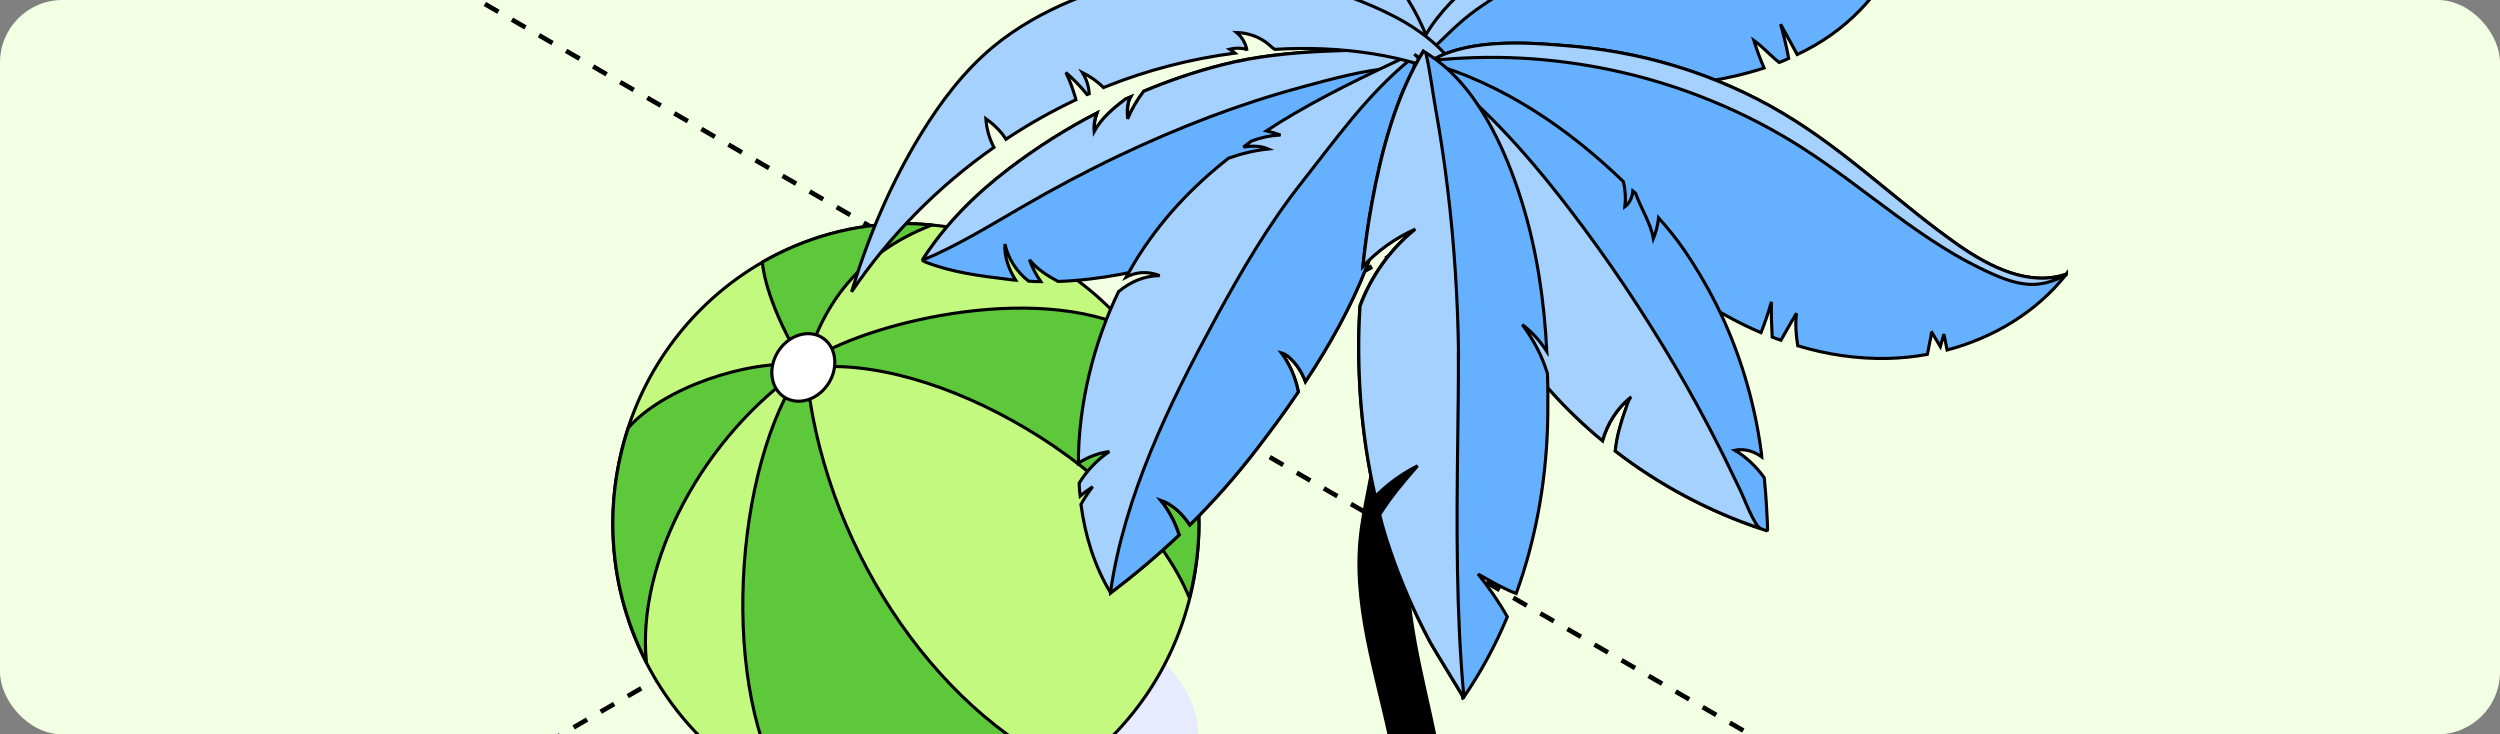 <?xml version="1.0" encoding="UTF-8"?> <svg xmlns="http://www.w3.org/2000/svg" width="320" height="94" viewBox="0 0 320 94" fill="none"><rect x="0" y="0" width="320" height="94" fill="#808080" stroke="none"/><g clip-path="url(#clip0_647_15221)"><rect width="320" height="94" rx="8" fill="#F3FFE3"></rect><path d="M44.742 -9.488L1951.91 1091.62" stroke="black" stroke-width="0.6" stroke-linejoin="round" stroke-dasharray="2 2"></path><path d="M-979.666 701.105L927.505 -400" stroke="black" stroke-width="0.6" stroke-linejoin="round" stroke-dasharray="2 2"></path><path d="M144.262 81.187C156.388 88.352 156.388 99.948 144.262 107.114C132.136 114.279 112.478 114.279 100.352 107.114C88.226 99.948 88.226 88.352 100.352 81.187C112.478 74.021 132.136 74.021 144.262 81.187Z" fill="#E8EBFF"></path><path d="M152.984 73.151C156.303 52.242 142.416 32.54 121.967 29.146C101.517 25.752 82.248 39.951 78.928 60.86C75.609 81.769 89.496 101.471 109.946 104.865C130.395 108.259 149.664 94.06 152.984 73.151Z" fill="#C3F97F" stroke="black" stroke-width="0.4" stroke-linejoin="round"></path><path d="M153.468 66.99C153.468 70.291 153.017 73.472 152.247 76.534C145.529 60.152 119.591 44.899 103.161 47.129C105.138 69.042 119.169 90.643 136.98 98.76C130.975 102.922 123.749 105.346 115.956 105.346C110.649 105.346 105.589 104.201 101.009 102.164C91.907 88.532 93.913 59.557 102.739 47.129C90.031 55.84 81.424 71.941 82.747 84.785C80.014 79.463 78.443 73.412 78.443 66.975C78.443 62.709 79.156 58.606 80.421 54.77C84.797 49.73 95.556 45.999 102.841 46.683C98.363 39.294 97.679 34.745 97.578 33.556C103.015 30.419 109.282 28.62 115.956 28.62C117.09 28.62 118.195 28.694 119.3 28.799C114.836 30.523 106.403 34.76 103.204 46.594C108.221 42.327 130.306 35.89 144.221 41.851C144.235 41.851 144.25 41.881 144.264 41.896C149.978 48.63 153.453 57.387 153.453 66.99H153.468Z" fill="#5DC83A" stroke="black" stroke-width="0.4" stroke-linejoin="round"></path><path d="M105.88 49.33C104.426 51.352 101.881 51.961 100.195 50.697C98.508 49.434 98.319 46.758 99.773 44.736C101.227 42.714 103.771 42.105 105.458 43.368C107.144 44.632 107.334 47.308 105.88 49.33Z" fill="white" stroke="black" stroke-width="0.4" stroke-linejoin="round"></path><path d="M185.016 151.857C185.082 159.589 185.944 167.337 185.894 175.069V175.167C185.894 175.833 185.546 176.515 184.9 177.116C184.618 177.376 184.27 177.636 183.872 177.863C181.152 179.39 176.759 179.374 174.039 177.847C172.713 177.083 172.017 176.109 172 175.102C172 174.923 172.033 174.76 172.066 174.598C173.36 162.692 177.538 151.191 178.997 139.269C179.71 133.405 179.76 127.492 179.793 121.596C179.859 113.701 179.909 105.758 178.582 97.962C176.941 88.378 173.227 78.941 174.073 69.259C174.47 64.744 175.863 60.374 176.195 55.842C176.51 51.408 175.814 46.908 176.427 42.49C177.14 37.162 180.39 31.591 180.373 26.101C180.373 25.597 180.34 25.077 180.274 24.558C180.042 22.771 178.201 20.87 179.229 19.197C180.754 16.712 184.071 18.58 185.065 20.432C185.828 21.894 185.944 23.583 185.977 25.207C186.044 27.806 185.961 30.405 185.778 33.004C185.563 35.912 185.231 38.836 184.85 41.743C183.358 53.146 179.279 64.566 180.274 75.985C181.003 84.481 183.789 92.574 184.85 101.053C187.005 117.833 184.866 134.915 184.999 151.825L185.016 151.857Z" fill="black" stroke="black" stroke-width="0.4"></path><path d="M174.545 -9.028C173.404 -10.894 172.575 -11.371 173.384 -13.3C173.985 -14.73 175.665 -16.057 176.971 -16.928C180.081 -19.023 184.021 -19.935 187.691 -19.997C197.478 -20.142 206.767 -14.917 210.997 -6.913C209.836 -9.09 200.194 -5.918 198.535 -5.151C194.243 -3.16 190.511 0.22 188.271 4.159C186.385 7.498 183.917 14.423 179.335 15.418C175.042 16.351 176.846 13.614 177.945 11.271C181.284 4.097 178.339 -2.87 174.566 -8.987L174.545 -9.028Z" fill="#A5D1FF" stroke="black" stroke-width="0.4"></path><path d="M189.763 11.499C189.721 11.043 188.933 10.669 188.228 10.421C187.814 10.234 187.399 10.089 187.212 9.964C186.901 9.778 186.59 9.529 186.321 9.28C185.781 8.824 185.263 8.285 184.724 7.87C184.289 7.497 183.832 7.165 183.376 6.813C181.759 5.569 180.059 4.428 178.296 3.433C176.513 2.458 175.124 1.753 173.071 1.857C171.35 1.982 169.65 2.002 167.97 1.857C164.984 1.567 161.936 1.65 158.95 1.401C155.052 1.09 151.258 0.489 147.443 -0.154C144.892 -0.569 142.591 -1.647 140.227 -2.642V-2.684C139.999 -3.804 139.46 -4.82 138.92 -5.815C139.211 -4.965 139.211 -4.032 139.003 -3.161C138.755 -3.285 138.506 -3.347 138.236 -3.451C137.531 -5.421 135.893 -7.038 134.172 -8.303C134.67 -7.681 135.147 -7.018 135.644 -6.395C136.142 -5.753 136.681 -5.089 137.013 -4.343C137.116 -4.177 137.158 -3.99 137.22 -3.804C136.971 -3.928 136.681 -3.969 136.412 -4.073C132.493 -5.193 128.18 -5.11 124.24 -3.804C124.178 -3.804 124.116 -3.762 124.074 -3.741C127.807 -7.909 131.933 -11.787 136.93 -14.358C141.74 -16.825 147.131 -18.131 152.502 -18.256C153.311 -18.256 154.119 -18.256 154.928 -18.256C158.888 -18.09 162.828 -17.323 166.56 -16.017C165.731 -15.913 164.964 -15.623 164.259 -15.187C165.544 -15.374 166.85 -15.56 168.136 -15.436C168.53 -15.312 168.965 -15.125 169.359 -14.938C168.219 -14.669 167.203 -13.922 166.602 -12.906C168.095 -13.466 169.65 -13.86 171.246 -14.109C174.46 -12.616 177.55 -10.75 180.37 -8.593C182.319 -7.1 184.206 -5.442 185.657 -3.41C187.523 -0.714 188.477 2.438 189.037 5.735C189.369 7.642 189.555 9.591 189.742 11.54L189.763 11.499Z" fill="#A5D1FF" stroke="black" stroke-width="0.4"></path><path d="M189.058 5.714C188.187 6.958 187.274 8.14 186.321 9.301C186.321 9.301 186.279 9.364 186.258 9.384C185.885 9.82 185.408 10.276 184.89 10.172C184.289 10.048 184.06 9.343 183.915 8.762C183.77 8.12 183.584 7.477 183.376 6.855C181.344 0.302 177.011 -5.586 171.122 -9.07C168.178 -10.812 164.901 -11.931 161.584 -12.74C155.923 -14.108 149.972 -14.502 144.187 -13.611C140.641 -13.051 137.034 -11.931 133.737 -10.293C131.954 -9.401 130.253 -8.365 128.719 -7.183C128.657 -7.141 128.615 -7.1 128.574 -7.058C127.143 -5.959 125.692 -4.861 124.24 -3.762C124.178 -3.762 124.116 -3.72 124.074 -3.699C127.807 -7.867 131.933 -11.745 136.93 -14.316C141.74 -16.783 147.131 -18.09 152.502 -18.214C153.311 -18.214 154.119 -18.214 154.928 -18.214C158.888 -18.048 162.828 -17.281 166.56 -15.975C165.731 -15.871 164.964 -15.581 164.259 -15.145C165.544 -15.332 166.85 -15.518 168.136 -15.394C168.53 -15.27 168.965 -15.083 169.359 -14.896C168.219 -14.627 167.203 -13.88 166.602 -12.864C168.095 -13.424 169.65 -13.818 171.246 -14.067C174.46 -12.574 177.55 -10.708 180.37 -8.551C182.319 -7.058 184.206 -5.4 185.657 -3.368C187.523 -0.672 188.477 2.48 189.037 5.777L189.058 5.714Z" fill="#A5D1FF" stroke="black" stroke-width="0.4"></path><path d="M182.837 6.129C182.671 6.129 181.966 7.249 181.137 8.7C179.644 11.25 177.715 14.838 177.259 15.46C174.978 18.528 172.345 21.328 169.463 23.816C164.507 28.087 157.167 31.177 151.009 33.188C146.157 34.743 140.724 35.842 135.437 36.029C134.047 35.282 132.741 34.453 131.767 33.25C132.119 34.225 132.617 35.179 133.218 36.05C132.7 36.05 132.181 36.029 131.663 35.987C130.149 34.805 129.03 33.105 128.636 31.239C128.511 32.711 129.071 34.391 130.004 35.863C129.672 35.842 129.361 35.801 129.071 35.759C125.463 35.324 121.835 34.868 118.455 33.541C118.33 33.499 118.185 33.437 118.164 33.292C118.144 33.167 118.206 33.105 118.268 33.001C121.254 28.44 124.924 24.832 129.258 21.514C132.762 18.86 136.494 16.476 140.413 14.464C140.123 15.252 140.019 16.102 140.081 16.828C141.014 15.128 142.528 13.842 144.104 12.66C144.311 12.557 144.519 12.474 144.726 12.391C144.27 13.2 144.311 14.236 144.374 15.19C144.913 13.925 145.597 12.743 146.426 11.665C149.682 10.297 153.041 9.156 156.462 8.285C164.984 6.087 174.19 6.544 182.899 6.15L182.837 6.129Z" fill="#66B1FF" stroke="black" stroke-width="0.4"></path><path d="M182.839 6.129C182.673 6.129 181.968 7.249 181.139 8.7C179.936 8.638 178.962 8.617 178.588 8.659C174.545 8.97 170.44 10.11 166.541 11.168C158.517 13.345 150.762 16.351 143.256 19.918C139.026 21.929 134.858 24.148 130.794 26.511C126.668 28.896 122.5 31.467 118.125 33.292C118.104 33.188 118.167 33.126 118.229 33.022C121.215 28.46 124.885 24.853 129.218 21.535C132.723 18.881 136.455 16.496 140.374 14.485C140.083 15.273 139.98 16.123 140.042 16.849C140.975 15.149 142.489 13.863 144.065 12.681C144.272 12.578 144.479 12.495 144.687 12.412C144.23 13.22 144.272 14.257 144.334 15.211C144.873 13.946 145.558 12.764 146.387 11.686C149.642 10.317 153.001 9.177 156.423 8.306C164.945 6.108 174.151 6.564 182.86 6.17L182.839 6.129Z" fill="#A5D1FF" stroke="black" stroke-width="0.4"></path><path d="M186.985 4.097C186.881 4.222 186.777 4.305 186.674 4.429C179.168 12.682 178.774 24.397 174.875 34.288C172.864 39.409 170.148 44.24 167.1 48.843C166.685 47.745 166.063 46.728 165.213 45.92C164.86 45.588 164.487 45.277 164.01 45.153C165.089 46.625 165.835 48.346 166.187 50.15C164.487 52.679 162.683 55.105 160.838 57.511C158.122 61.036 155.302 64.229 152.295 67.194C151.403 65.825 150.097 64.54 148.542 64.021C149.496 65.203 150.242 66.53 150.74 67.94C150.802 68.127 150.864 68.293 150.927 68.479C148.19 71.071 145.287 73.518 142.156 75.903C142.156 75.903 142.156 75.861 142.135 75.84C140.103 72.481 138.9 68.625 138.361 64.561C138.817 63.773 139.294 63.026 139.854 62.3C139.294 62.674 138.755 63.068 138.257 63.503C138.175 62.943 138.154 62.404 138.133 61.844C139.108 60.248 140.435 58.858 141.99 57.801C140.559 57.988 139.211 58.506 138.029 59.294C138.029 51.705 140.02 43.846 143.172 37.336C144.665 36.071 146.51 35.283 148.438 35.283C147.609 34.951 146.717 34.827 145.846 34.93C145.266 35.013 144.685 35.179 144.146 35.469C144.499 34.847 144.851 34.225 145.204 33.624C148.501 28.191 152.627 23.878 157.251 20.25C158.868 19.669 160.589 19.255 162.331 19.068C161.336 18.633 160.257 18.653 159.158 18.819C159.511 18.55 159.843 18.301 160.195 18.052C161.356 17.617 162.517 17.347 163.907 17.285C163.326 17.077 162.725 16.891 162.103 16.746C163.305 15.958 164.508 15.211 165.731 14.506C171.122 11.355 176.907 8.68 182.693 6.005C183.646 5.549 184.642 5.113 185.595 4.657C185.595 4.657 185.637 4.657 185.658 4.636C186.072 4.429 186.508 4.243 186.922 4.035L186.985 4.097Z" fill="#A5D1FF" stroke="black" stroke-width="0.4"></path><path d="M186.672 4.429C179.166 12.682 178.772 24.397 174.873 34.288C172.862 39.409 170.146 44.24 167.098 48.843C166.683 47.745 166.061 46.728 165.211 45.92C164.858 45.588 164.485 45.277 164.008 45.153C165.086 46.625 165.833 48.346 166.185 50.15C164.485 52.679 162.681 55.105 160.836 57.511C158.12 61.036 155.3 64.229 152.293 67.194C151.401 65.825 150.095 64.54 148.54 64.021C149.494 65.203 150.24 66.53 150.738 67.94C150.8 68.127 150.862 68.293 150.924 68.48C148.187 71.071 145.285 73.518 142.154 75.903C142.154 75.903 142.154 75.861 142.133 75.84C143.916 63.42 149.722 51.581 155.652 40.653C158.928 34.64 162.391 28.71 166.621 23.36C170.954 17.865 174.873 12.288 180.327 7.767C181.115 7.125 181.882 6.503 182.732 6.005C183.25 5.653 183.81 5.362 184.411 5.113C184.785 4.947 185.199 4.802 185.635 4.678C185.635 4.678 185.676 4.678 185.697 4.657C186.008 4.574 186.319 4.491 186.651 4.388L186.672 4.429Z" fill="#66B1FF" stroke="black" stroke-width="0.4"></path><path d="M242.076 -4.052C241.391 -5.068 240.624 -6.022 239.753 -6.851L241.495 -3.119V-3.078C240.687 -3.679 239.899 -4.239 239.111 -4.84C239.65 -3.824 240.147 -2.808 240.624 -1.771C239.878 -0.714 239.069 0.281 238.157 1.214C235.814 3.661 233.056 5.569 230.049 6.979C229.344 5.693 228.619 4.387 227.914 3.101C228.328 4.532 228.681 6.004 228.95 7.476C228.536 7.663 228.142 7.85 227.727 7.995C227.561 7.87 227.395 7.725 227.229 7.58C226.317 6.792 225.488 5.88 224.492 5.175C224.866 6.377 225.301 7.539 225.799 8.7C220.988 10.276 215.804 10.96 210.807 11.167C200.875 11.582 191.151 11.146 181.239 12.308C180.742 10.815 180.783 9.28 181.156 7.746C182.691 1.857 189.699 -3.803 194.261 -6.043C200.398 -9.049 207.345 -9.962 214.104 -10.024C219.91 -10.086 225.695 -9.547 231.48 -10.065C237.141 -10.604 242.967 -12.263 247.28 -16.12C247.363 -16.162 247.425 -16.244 247.508 -16.307C245.974 -12.139 244.377 -7.888 242.117 -4.094L242.076 -4.052Z" fill="#66B1FF" stroke="black" stroke-width="0.4"></path><path d="M247.24 -16.078C245.333 -13.776 242.948 -11.848 240.315 -10.417C235.318 -7.68 229.553 -6.581 223.872 -6.415C219.331 -6.291 214.811 -6.789 210.27 -6.498C207.388 -6.312 204.505 -5.814 201.748 -5.005C196.854 -3.575 192.251 -1.252 188.208 1.816C186.155 3.392 184.455 5.3 182.547 7C182.029 7.456 181.552 7.705 181.096 7.767C182.63 1.879 189.639 -3.782 194.2 -6.021C200.338 -9.028 207.284 -9.94 214.044 -10.002C219.849 -10.065 225.634 -9.526 231.419 -10.044C237.08 -10.583 242.907 -12.242 247.22 -16.099L247.24 -16.078Z" fill="#A5D1FF" stroke="black" stroke-width="0.4"></path><path d="M187.295 10.38C180.1 6.959 171.62 5.819 163.16 6.316C162.724 6.047 162.372 5.611 161.916 5.321C160.858 4.595 159.573 4.201 158.287 4.16C158.992 4.74 159.469 5.591 159.614 6.482C159.552 6.316 159.365 6.254 159.179 6.233C158.577 6.13 157.976 6.15 157.395 6.296C157.624 6.441 157.893 6.607 158.1 6.793C152.336 7.54 146.758 9.012 141.72 11.023C141.575 11.085 141.409 11.148 141.243 11.21C140.476 10.422 139.543 9.779 138.547 9.281C139.045 10.09 139.377 11.044 139.418 11.998C139.315 12.018 139.252 12.06 139.149 12.101C138.34 11.085 137.428 10.152 136.432 9.281C136.909 10.256 137.282 11.272 137.593 12.309C137.593 12.35 137.656 12.516 137.718 12.765C134.608 14.237 131.622 15.917 128.76 17.824C128.595 17.534 128.408 17.306 128.201 17.036C127.62 16.331 126.936 15.73 126.189 15.191C126.272 16.435 126.625 17.741 127.226 18.861C120.093 23.858 113.873 30.141 109 37.357C111.136 30.307 114.018 23.443 117.895 17.14C120.425 13.014 123.39 9.095 127.102 6.005C130.129 3.496 133.592 1.568 137.22 0.054C144.623 -3.056 152.647 -4.259 160.547 -3.284C165.171 -2.724 169.753 -1.605 174.087 0.117C178.089 1.713 182.049 3.724 184.973 6.918C185.429 7.436 185.865 7.975 186.258 8.556C186.507 8.887 186.964 10.235 187.275 10.38H187.295Z" fill="#A5D1FF" stroke="black" stroke-width="0.4"></path><path d="M264.493 35.075C264.493 35.075 264.43 35.158 264.41 35.199C260.615 39.989 255.12 43.244 249.232 44.8C249.087 44.115 248.962 43.452 248.817 42.767C248.672 43.307 248.506 43.825 248.361 44.364C247.967 43.701 247.594 43.058 247.179 42.394C247.324 42.643 247.013 43.68 246.972 43.97C246.889 44.426 246.806 44.903 246.702 45.359C245.023 45.67 243.322 45.836 241.643 45.878C237.724 45.961 233.826 45.38 230.114 44.26C229.886 42.892 229.782 41.503 229.948 40.093C229.264 41.254 228.6 42.394 227.958 43.555C227.564 43.431 227.211 43.286 226.838 43.141C226.755 41.648 226.714 40.134 226.734 38.641C226.361 39.968 225.926 41.295 225.407 42.581C222.629 41.399 219.954 39.927 217.466 38.268C210.976 33.955 205.522 28.357 199.53 23.38C193.33 18.238 186.944 14.817 179.23 12.577C179.998 10.338 181.449 8.741 183.315 7.705C188.416 4.719 196.503 5.507 201.541 5.942C211.577 6.855 221.385 10.11 229.824 15.501C237.205 20.187 243.509 26.366 250.683 31.384C254.727 34.204 259.744 36.713 264.493 35.096V35.075Z" fill="#66B1FF" stroke="black" stroke-width="0.4"></path><path d="M264.492 35.075C264.492 35.075 264.43 35.158 264.409 35.199C263.165 35.863 261.838 36.34 260.407 36.402C258.562 36.464 256.799 35.842 255.099 35.096C246.204 31.197 239.05 24.313 230.88 19.047C227.148 16.641 223.188 14.589 219.082 12.909C211.825 9.923 204.07 8.119 196.232 7.539C192.313 7.248 188.374 7.29 184.455 7.622C184.061 7.663 183.667 7.705 183.314 7.705C188.415 4.719 196.502 5.507 201.54 5.942C211.576 6.855 221.384 10.11 229.823 15.501C237.205 20.187 243.508 26.366 250.682 31.384C254.726 34.204 259.744 36.713 264.492 35.096V35.075Z" fill="#A5D1FF" stroke="black" stroke-width="0.4"></path><path d="M226.214 67.961C225.945 67.878 225.696 67.795 225.427 67.691C218.812 65.493 212.405 62.093 206.765 57.738C206.889 56.764 207.055 55.769 207.325 54.835C207.511 54.13 207.74 53.405 207.988 52.7C208.051 52.596 208.071 52.451 208.134 52.285C208.299 51.746 208.528 51.02 208.839 50.792C206.972 52.223 205.77 54.234 205.127 56.411C195.755 48.677 188.684 38.247 186.362 26.366C185.201 20.436 184.019 14.485 182.878 8.555C182.837 8.368 182.816 8.202 182.754 7.995C192.292 10.67 200.69 16.393 207.781 23.235C208.051 24.293 208.113 25.392 207.988 26.47C208.051 26.428 208.092 26.366 208.134 26.325C208.693 25.848 208.942 25.143 209.004 24.417C209.15 24.521 209.253 24.666 209.378 24.791C210.062 26.719 211.265 28.523 211.638 30.534C211.97 29.705 212.198 28.792 212.301 27.88C213.483 29.207 214.582 30.555 215.577 32.006C215.888 32.462 216.179 32.898 216.49 33.375C218.045 35.801 219.434 38.33 220.637 40.964C223.021 46.272 224.618 51.87 225.406 57.614C225.447 57.904 225.489 58.194 225.509 58.485C225.281 58.319 225.012 58.153 224.742 58.029C223.934 57.614 222.959 57.448 222.067 57.635C223.56 58.526 224.825 59.75 225.82 61.139C226.007 62.964 226.132 64.83 226.214 66.675C226.256 67.463 226.256 67.981 226.214 67.961Z" fill="#66B1FF" stroke="black" stroke-width="0.4"></path><path d="M208.112 52.285C208.278 51.746 208.506 51.02 208.817 50.792C206.951 52.223 205.749 54.234 205.106 56.411C195.734 48.677 188.663 38.247 186.341 26.366C185.636 22.758 184.931 19.171 184.226 15.563C183.915 13.987 183.832 12.142 183.355 10.628C183.044 9.654 181.883 7.518 181.012 6.938C188.787 12.142 195.091 19.213 200.793 26.636C205.749 33.084 210.29 39.865 214.416 46.873C216.448 50.336 218.376 53.882 220.18 57.469C221.092 59.252 221.922 61.077 222.813 62.88C223.228 63.71 224.576 67.401 225.405 67.67C218.791 65.472 212.384 62.072 206.744 57.717C206.868 56.743 207.034 55.748 207.304 54.815C207.49 54.11 207.718 53.384 207.967 52.679C208.029 52.575 208.05 52.43 208.112 52.264V52.285Z" fill="#A5D1FF" stroke="black" stroke-width="0.4"></path><path d="M194.842 41.545C196.252 43.431 197.393 45.546 198.077 47.827C198.139 49.569 198.139 51.29 198.118 53.032C198.035 60.807 196.729 68.645 194.075 75.965C193.743 75.84 193.474 75.737 193.391 75.695C192.001 75.073 190.695 74.347 189.389 73.58C189.306 73.539 189.223 73.497 189.182 73.456C190.571 75.198 191.856 77.022 192.935 78.951C191.442 82.538 189.575 86.021 187.357 89.235C187.357 89.235 187.357 89.276 187.315 89.297C187.315 89.173 183.355 82.787 183.085 82.247C181.012 78.37 179.27 74.41 177.86 70.221C177.363 68.79 176.948 67.339 176.575 65.867C177.964 63.627 179.685 61.595 181.427 59.605C179.56 60.538 177.839 61.761 176.347 63.213C176.243 63.316 176.118 63.441 176.015 63.503C175.061 59.377 174.439 55.126 174.128 50.855C173.858 46.977 173.817 43.058 174.066 39.16C175.496 35.324 177.964 31.861 181.136 29.311C178.607 30.431 176.326 32.048 174.439 34.08C174.729 31.26 175.123 28.44 175.642 25.703C176.823 19.296 178.69 12.205 182.173 6.544C182.277 6.606 182.38 6.668 182.484 6.751C188.912 10.587 192.665 18.964 194.801 25.848C196.729 32.069 197.662 38.497 197.994 44.987C197.144 43.68 196.107 42.478 194.863 41.565L194.842 41.545Z" fill="#66B1FF" stroke="black" stroke-width="0.4"></path><path d="M186.673 45.38C186.694 49.05 186.632 52.741 186.59 56.411C186.445 67.359 186.383 78.349 187.378 89.256C187.378 89.256 187.378 89.297 187.337 89.318C187.337 89.193 183.376 82.807 183.107 82.268C181.033 78.39 179.292 74.43 177.882 70.242C177.384 68.811 176.969 67.359 176.596 65.887C177.985 63.648 179.706 61.616 181.448 59.625C179.582 60.558 177.861 61.782 176.368 63.233C176.264 63.337 176.14 63.461 176.036 63.523C175.082 59.397 174.46 55.147 174.149 50.875C173.88 46.998 173.838 43.079 174.087 39.181C175.518 35.345 177.985 31.882 181.158 29.331C178.628 30.451 176.347 32.069 174.46 34.1C174.751 31.28 175.145 28.461 175.663 25.724C176.845 19.316 178.711 12.225 182.194 6.564C182.298 6.627 182.402 6.689 182.505 6.772C183.065 9.136 183.335 11.562 183.77 13.988C184.392 17.45 184.911 20.913 185.325 24.396C186.155 31.363 186.611 38.393 186.694 45.401L186.673 45.38Z" fill="#A5D1FF" stroke="black" stroke-width="0.4"></path></g><defs><clipPath id="clip0_647_15221"><rect width="320" height="94" rx="8" fill="white"></rect></clipPath></defs></svg> 